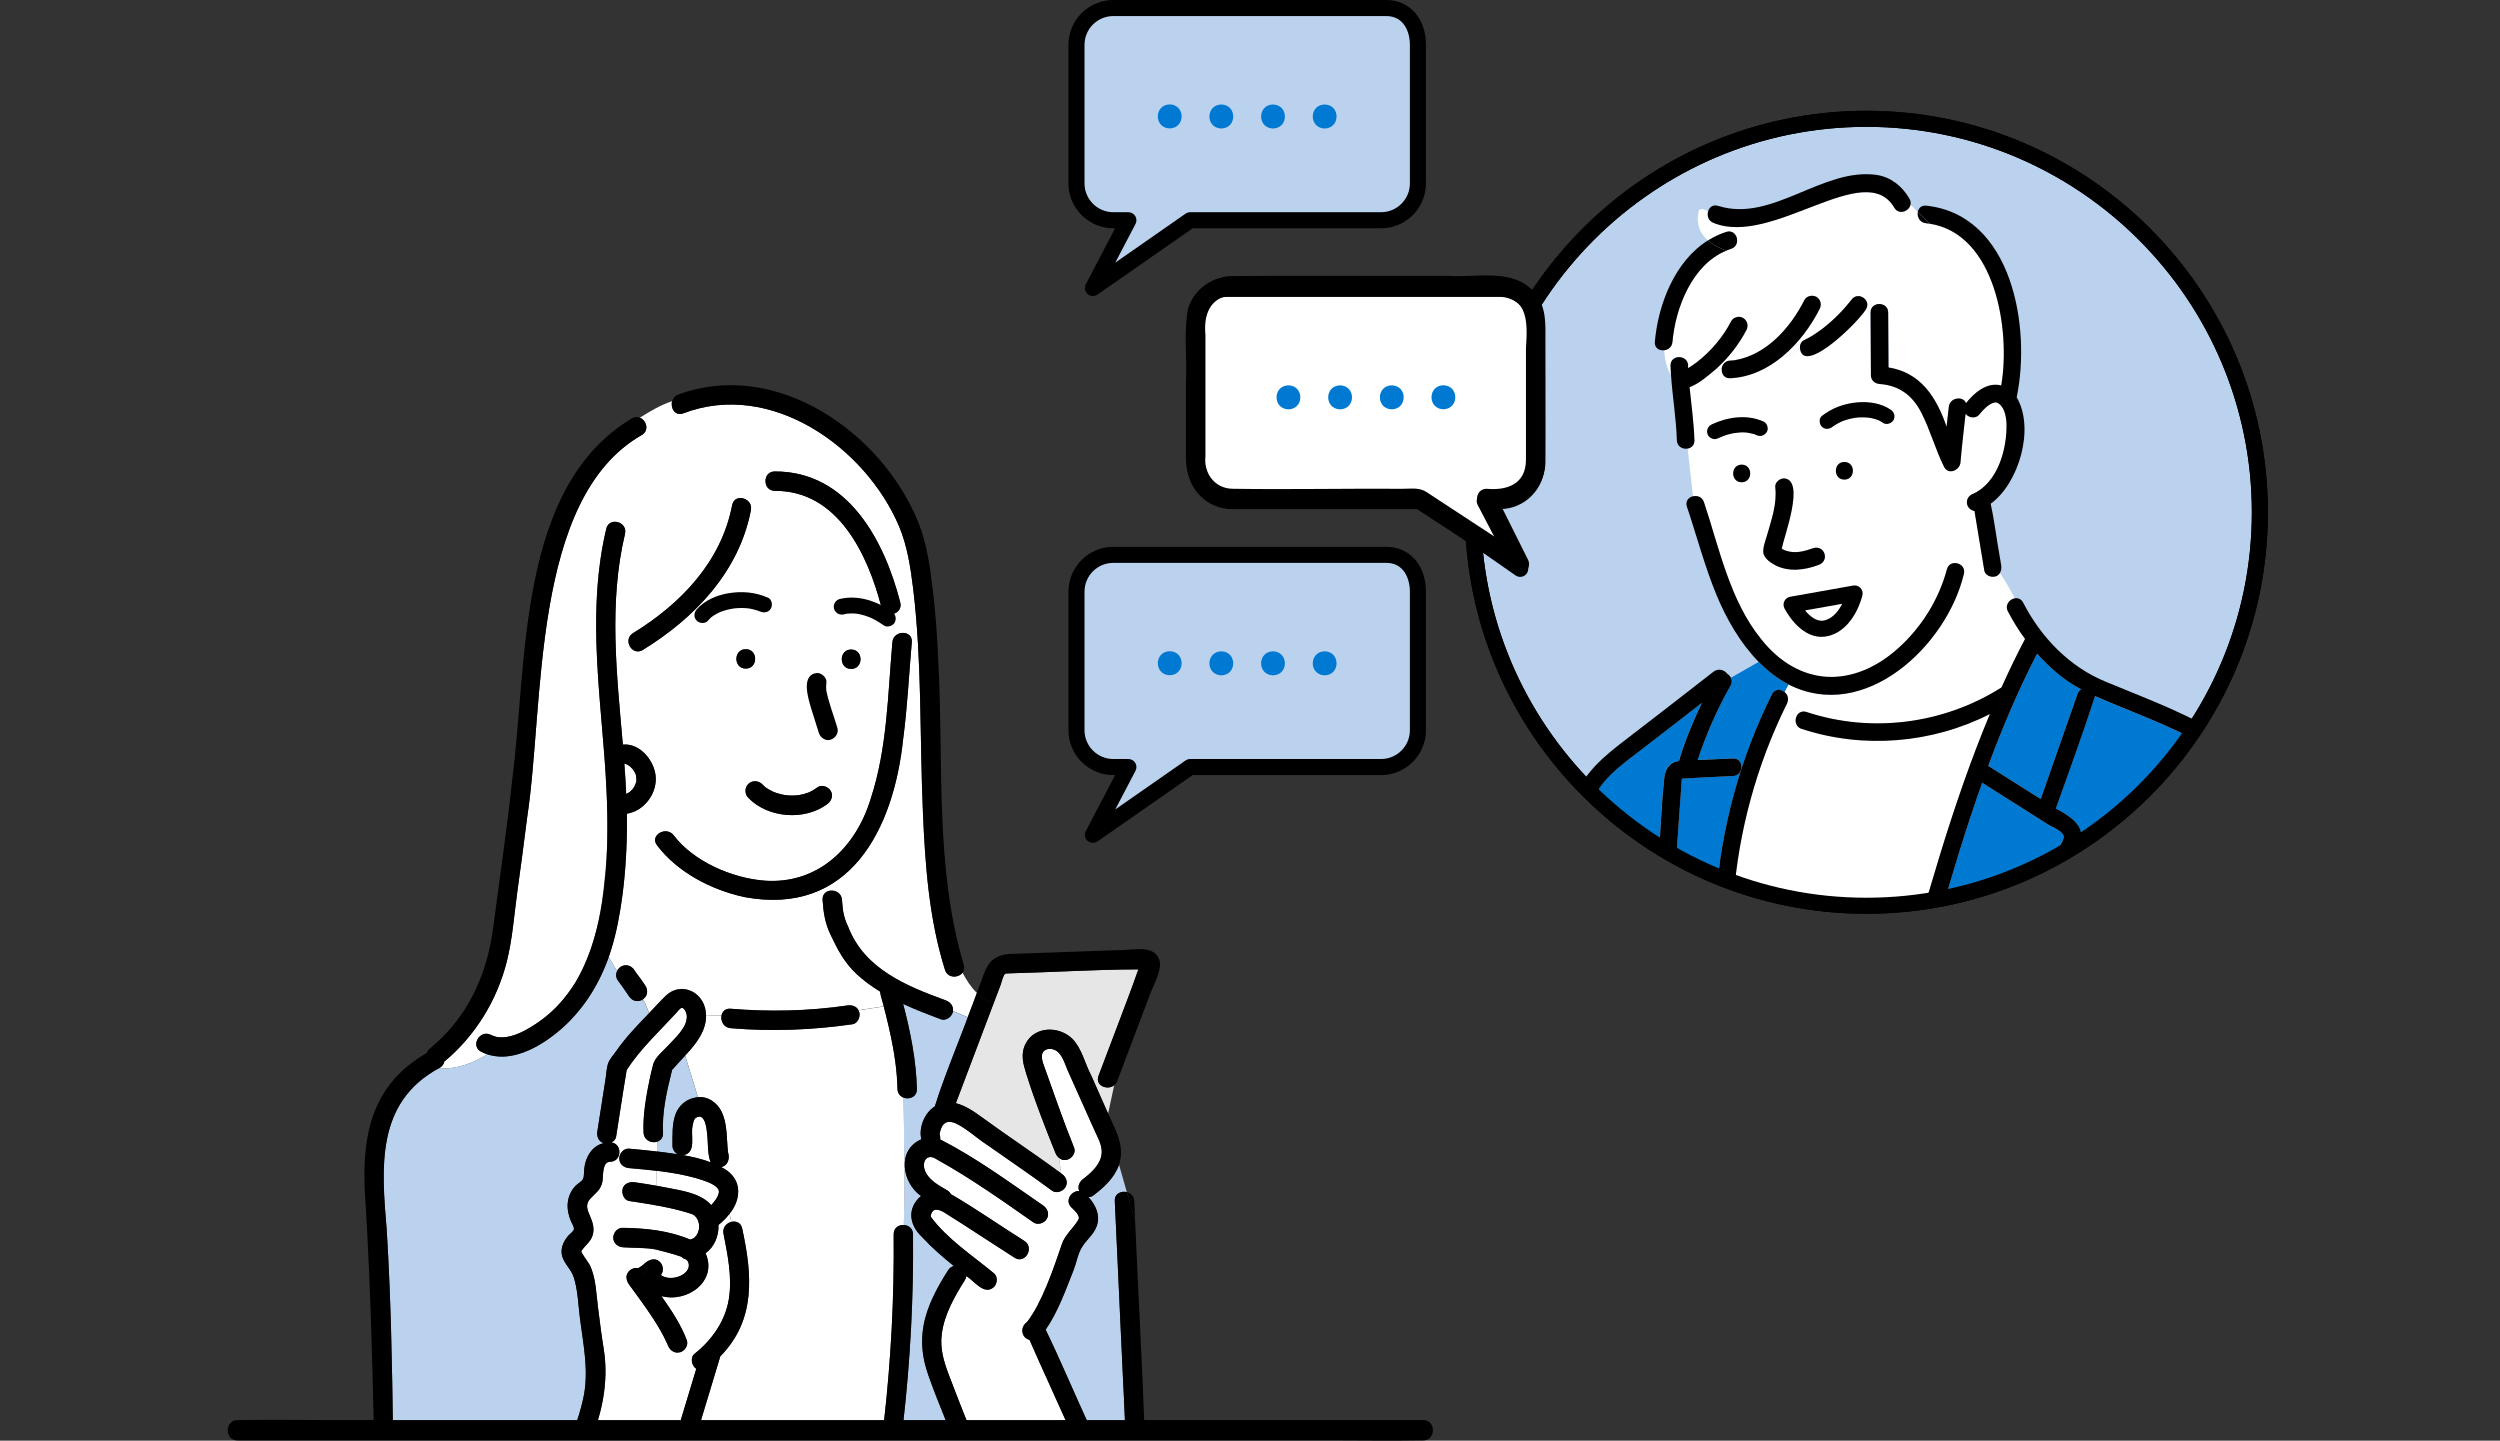 <svg width="472" height="272" viewBox="0 0 472 272" fill="none" xmlns="http://www.w3.org/2000/svg">
<rect x="0" y="0" width="472" height="272" fill="#333333" stroke="none"/>
<path d="M261.732 1.516H210.19C206.35 1.516 203.238 4.628 203.238 8.467V34.63C203.238 38.469 206.351 41.581 210.19 41.581H213.041L206.342 54.375L224.703 41.581H260.748C264.588 41.581 267.7 38.469 267.7 34.63V8.467C267.7 4.627 265.57 1.516 261.731 1.516H261.732Z" fill="#BAD2ED"/>
<path d="M206.343 55.892C205.983 55.892 205.625 55.764 205.34 55.513C204.816 55.051 204.675 54.291 204.999 53.672L210.536 43.098H210.19C205.521 43.098 201.723 39.299 201.723 34.63V8.468C201.723 3.799 205.521 0 210.19 0H261.732C266.139 0 269.217 3.482 269.217 8.468V34.63C269.217 39.299 265.419 43.098 260.75 43.098H225.181L207.209 55.62C206.948 55.801 206.645 55.892 206.343 55.892ZM210.191 3.032C207.194 3.032 204.756 5.47 204.756 8.468V34.63C204.756 37.628 207.194 40.066 210.191 40.066H213.042C213.573 40.066 214.065 40.343 214.339 40.797C214.613 41.25 214.632 41.815 214.385 42.285L210.561 49.588L223.838 40.337C224.092 40.16 224.395 40.065 224.705 40.065H260.75C263.748 40.065 266.186 37.626 266.186 34.63V8.468C266.186 5.96 265.02 3.032 261.733 3.032H210.191Z" fill="black"/>
<path d="M352.374 171.006C393.402 171.006 426.663 137.746 426.663 96.718C426.663 55.69 393.402 22.43 352.374 22.43C311.347 22.43 278.086 55.69 278.086 96.718C278.086 137.746 311.346 171.006 352.374 171.006Z" fill="#BAD2ED"/>
<path d="M352.375 172.523C310.576 172.523 276.57 138.517 276.57 96.719C276.57 54.92 310.576 20.914 352.375 20.914C394.173 20.914 428.179 54.92 428.179 96.719C428.179 138.517 394.173 172.523 352.375 172.523ZM352.375 23.946C312.248 23.946 279.603 56.591 279.603 96.719C279.603 136.846 312.248 169.491 352.375 169.491C392.502 169.491 425.147 136.846 425.147 96.719C425.147 56.591 392.502 23.946 352.375 23.946Z" fill="black"/>
<mask id="mask0_2293_309079" style="mask-type:luminance" maskUnits="userSpaceOnUse" x="278" y="22" width="149" height="150">
<path d="M352.372 171.01C393.4 171.01 426.661 137.75 426.661 96.722C426.661 55.693 393.4 22.434 352.372 22.434C311.345 22.434 278.084 55.693 278.084 96.722C278.084 137.75 311.344 171.01 352.372 171.01Z" fill="white"/>
</mask>
<g mask="url(#mask0_2293_309079)">
<path d="M352.374 69.554C352.219 69.529 352.257 69.554 352.323 69.554H352.374Z" fill="white"/>
<path d="M375.375 144.598C378.052 137.365 381.064 130.279 384.602 123.414C386.985 126.07 389.736 128.484 392.926 130.143C392.622 130.332 392.37 130.615 392.223 131.025C389.914 137.638 387.594 144.252 385.284 150.865C381.978 148.776 378.682 146.687 375.375 144.598Z" fill="#0079D2"/>
<path d="M399.961 230.24H438.687L438.446 227.972C437.511 228.455 435.969 227.993 435.821 226.576C433.837 205.864 431.444 185.184 429.754 164.451C429.281 142.427 412.38 138.795 395.511 131.426C393.212 138.533 390.64 145.619 388.11 152.663C393.989 155.706 394.009 157.953 390.703 163.286C385.78 172.472 380.856 181.657 375.943 190.842C373.109 196.122 370.285 201.413 367.451 206.693C367.199 207.166 366.821 207.417 366.422 207.491C376.993 213.643 387.648 219.627 398.166 225.862C396.928 214.178 395.689 202.495 394.45 190.8C394.23 188.68 397.547 188.69 397.778 190.8C399.069 202.988 400.36 215.186 401.652 227.373C401.715 228.003 401.473 228.434 401.095 228.686C401.033 229.368 400.581 230.019 399.961 230.229V230.24ZM421.156 154.982C413.283 163.696 405.41 172.409 397.536 181.121C396.098 182.706 393.757 180.355 395.185 178.77C403.058 170.057 410.931 161.344 418.805 152.631C420.243 151.046 422.583 153.397 421.156 154.982Z" fill="#0079D2"/>
<path d="M327.307 169.385C328.273 156.851 331.643 144.558 337.165 133.273C338.068 133.777 338.96 134.155 339.863 134.48C338.761 135.058 338.582 137.094 340.157 137.619C351.799 141.461 364.805 140.37 375.691 134.816C368.416 152.253 363.503 170.54 358.443 188.711C358.254 189.383 358.475 189.929 358.874 190.286C357.803 195.156 356.764 199.88 355.116 204.887C353.551 203.502 352.05 201.99 350.938 200.216C349.909 198.568 349.647 196.962 349.331 195.083C348.607 189.907 346.298 184.858 341.721 182.034C338.351 179.84 334.624 178.476 331.843 175.463C330.174 173.658 328.42 171.894 326.311 171.568V170.823C326.835 170.592 327.266 170.12 327.318 169.395L327.307 169.385Z" fill="white"/>
<path d="M316.444 162.445C316.822 157.301 317.127 152.136 317.525 147.002C320.916 146.814 323.866 146.636 327.172 146.51C329.303 146.415 329.314 143.087 327.172 143.182C324.947 143.286 322.732 143.381 320.507 143.486C322.112 138.605 324.18 133.902 326.721 129.43C327.025 128.895 326.994 128.38 326.794 127.96L332.033 124.969C333.733 126.701 335.623 128.181 337.722 129.262C337.408 129.713 337.166 130.207 336.956 130.7C336.232 130.091 335.077 130.018 334.531 131.099C328.589 143.077 325.01 156.062 323.981 169.394C323.876 170.801 325.272 171.273 326.301 170.821V171.567C325.209 171.389 323.446 171.661 322.396 172.68C319.856 169.846 317.357 166.98 314.869 164.114C315.761 164.072 316.381 163.327 316.444 162.465V162.445Z" fill="#0079D2"/>
<path d="M358.245 208.391C358.003 208.266 357.762 208.14 357.509 208.034C357.856 206.481 356.124 205.925 355.105 204.875C356.753 199.878 357.783 195.144 358.864 190.273C359.683 191.018 361.257 190.966 361.646 189.58C363.063 184.489 364.47 179.386 365.918 174.306C368.448 165.415 371.114 156.523 374.221 147.789C378.337 150.392 382.462 153.007 386.577 155.61C387.343 156.093 389.002 156.754 389.485 157.563C389.947 158.319 388.876 159.683 388.499 160.376C380.531 175.251 372.563 190.137 364.585 205.011C364.333 205.474 364.323 205.925 364.459 206.303C363.598 205.778 362.738 205.253 361.887 204.717C360.407 203.772 359.031 205.526 359.557 206.817C359.179 207.3 358.821 207.846 358.392 208.328C358.339 208.35 358.286 208.36 358.245 208.391Z" fill="#0079D2"/>
<path d="M380.373 112.948C379.585 111.353 378.651 109.757 377.58 108.172C376.961 109.348 374.872 109.032 374.631 107.699C374.011 103.962 373.392 100.225 372.783 96.488C370.988 96.141 370.841 93.8 372.552 93.223C377.213 91.071 378.955 84.741 378.83 79.943C378.767 78.599 378.388 76.479 376.929 75.985C376.793 75.964 376.72 75.975 376.604 75.985C375.408 76.258 374.462 77.339 373.633 78.326C372.993 79.093 371.617 78.893 371.104 78.106C370.768 81.171 370.4 84.236 370.138 87.302C370.012 88.803 367.839 89.748 367.041 88.142C365.382 84.824 364.437 81.192 362.737 77.896C361.068 74.652 358.58 72.773 354.885 72.5C353.982 72.437 353.226 71.796 353.226 70.841C353.205 67.104 353.184 63.377 353.163 59.64C352.911 59.157 352.67 58.664 352.407 58.191C351.557 60.155 340.429 71.282 339.821 65.718C338.781 66.695 337.847 67.65 336.598 67.251C333.753 69.624 330.384 71.251 326.657 71.419C325.502 71.471 324.977 70.516 325.072 69.624H324.064C322.51 70.925 320.904 72.385 318.994 73.13C319.319 76.468 319.802 79.795 319.906 83.144C319.938 84.069 319.33 84.593 318.637 84.719L319.634 93.736C320.432 93.537 321.376 93.82 321.712 94.817C325.754 107.004 329.145 125.376 344.251 127.811C355.735 128.482 364.752 117.776 367.587 107.508C368.133 105.44 371.334 106.322 370.788 108.39C367.566 121.964 352.05 136.555 337.721 129.27C337.406 129.722 337.164 130.215 336.954 130.708C337.753 131.327 337.731 132.388 337.164 133.291C338.067 133.795 338.96 134.172 339.862 134.498C340.188 134.33 340.576 134.278 341.038 134.424C353.31 138.497 366.968 136.713 377.874 129.795C379.271 126.698 380.74 123.654 382.314 120.641C381.097 118.993 380.027 117.261 379.081 115.445C378.451 114.248 379.365 113.136 380.383 112.967L380.373 112.947V112.948ZM328.83 91.05C326.688 91.05 326.688 87.722 328.83 87.722C330.971 87.722 330.971 91.05 328.83 91.05ZM343.348 106.659C340.765 107.636 337.742 108.024 335.202 106.722C332.326 105.232 332.662 103.899 333.585 101.19C334.435 98.187 335.548 95.154 335.181 91.973C335.076 91.081 336.021 90.314 336.839 90.314C340.891 90.608 336.871 101.169 336.399 103.573C336.588 103.709 336.829 103.824 337.028 103.919C338.928 104.591 340.566 104.108 342.466 103.457C343.305 103.143 344.282 103.804 344.513 104.623C344.765 105.547 344.198 106.355 343.348 106.669V106.659V106.659ZM348.218 90.546C346.077 90.546 346.077 87.218 348.218 87.218C350.36 87.218 350.36 90.546 348.218 90.546Z" fill="white"/>
<path d="M314.207 66.138C314.952 66.043 315.676 65.519 315.76 64.564C316.316 58.118 319.497 49.941 325.942 47.327C326.226 47.212 326.52 47.085 326.814 46.991C328.85 46.35 327.979 43.149 325.932 43.789C324.683 44.177 323.538 44.734 322.468 45.406C320.977 44.104 320.117 42.288 320.767 39.706C321.198 39.276 321.796 39.517 322.499 39.906C322.258 40.714 322.542 41.722 323.549 42.089C334.666 46.613 352.134 29.775 357.645 39.202C358.485 40.661 360.427 39.937 360.711 38.656C361.194 39.139 361.645 39.59 362.086 40.031C361.876 41.385 362.831 42.236 364.29 42.236C376.804 44.178 379.617 62.443 377.832 72.783C375.176 72.09 372.72 74.148 371.187 76.122C370.694 74.747 368.132 74.988 367.933 76.825C367.796 78.075 367.66 79.313 367.513 80.562C365.602 75.041 362.653 70.348 356.553 69.383C356.532 65.918 356.512 62.454 356.491 58.99C356.48 56.848 353.152 56.848 353.163 58.99V59.63C352.911 59.147 352.669 58.654 352.407 58.182C353.121 56.586 350.937 55.096 349.72 56.408C348.124 58.455 346.287 60.334 344.24 61.94C343.096 62.791 341.909 63.64 340.608 64.229C340.03 64.491 339.789 65.11 339.82 65.708C338.782 66.685 337.847 67.64 336.598 67.241C339.527 64.795 341.899 61.562 343.547 58.329C343.957 57.52 343.767 56.533 342.949 56.051C342.203 55.62 341.08 55.851 340.671 56.649C338.025 61.876 333.469 67.041 327.455 68.017C327.139 68.049 326.929 68.07 326.646 68.08C325.669 68.122 325.145 68.847 325.061 69.603H324.053C326.342 67.524 328.273 65.057 329.711 62.327C330.142 61.509 329.9 60.564 329.113 60.049C328.378 59.577 327.245 59.871 326.835 60.648C325.292 63.64 323.066 66.253 320.431 68.332C319.875 68.752 319.309 69.151 318.71 69.508C318.71 69.35 318.689 69.203 318.689 69.046C318.625 66.904 315.298 66.904 315.361 69.046C315.382 69.634 315.414 70.222 315.445 70.809C314.637 69.424 314.311 67.776 314.186 66.138H314.207Z" fill="white"/>
<path d="M300.245 152.113C301.914 147.18 306.323 144.25 310.27 141.217C313.955 138.382 317.629 135.527 321.303 132.672C319.624 136.23 318.07 139.873 316.978 143.663C315.298 143.82 314.291 145.279 314.207 146.875C313.661 151.924 313.483 157.047 313.146 162.117C311.593 160.584 310.553 158.233 308.128 158.034H295.049C296.119 156.407 297.159 154.79 298.03 153.163C298.849 153.436 299.888 153.174 300.245 152.124V152.113Z" fill="#0079D2"/>
<path d="M283.838 161.354C289.443 161.196 295.07 161.354 300.676 161.354C302.954 161.354 305.389 161.112 307.656 161.354C308.297 161.416 308.277 161.584 308.759 162.13C314.102 168.134 319.267 174.329 324.81 180.154C320.023 178.086 315.477 175.546 311.027 172.859C308.875 171.588 306.166 170.602 303.73 171.693C299.993 173.447 300.35 178.055 303.479 180.249C308.496 184.311 314.018 187.786 319.383 191.366C312.748 189.592 306.586 187.513 299.784 186.149L299.668 185.949C300.476 185.571 300.991 184.668 300.309 183.755C294.797 176.302 289.276 168.817 283.785 161.364H283.828L283.838 161.354Z" fill="#E6E6E6"/>
<path d="M332.925 104.362C332.788 103.386 333.313 102.126 333.575 101.192C334.426 98.19 335.538 95.156 335.171 91.975C335.066 91.083 336.011 90.316 336.829 90.316C340.881 90.6 336.861 101.16 336.388 103.575C336.578 103.711 336.819 103.827 337.018 103.921C338.919 104.593 340.556 104.11 342.456 103.46C344.566 102.956 345.448 105.926 343.338 106.662C340.755 107.638 337.732 108.026 335.192 106.725C334.32 106.283 333.061 105.402 332.914 104.373L332.925 104.362Z" fill="black"/>
<path d="M328.831 91.05C326.689 91.05 326.689 87.723 328.831 87.723C330.972 87.723 330.972 91.05 328.831 91.05Z" fill="black"/>
<path d="M348.219 90.547C346.078 90.547 346.078 87.219 348.219 87.219C350.361 87.219 350.361 90.547 348.219 90.547Z" fill="black"/>
<path d="M344.944 118.574C348.906 117.502 350.153 112.043 350.153 112.043L338.252 114.159C338.252 114.159 340.982 119.646 344.945 118.574H344.944Z" fill="white"/>
<path d="M343.889 120.235C339.634 120.235 337.014 115.078 336.893 114.835C336.68 114.407 336.682 113.904 336.896 113.477C337.111 113.051 337.514 112.75 337.985 112.667L349.886 110.551C350.386 110.461 350.898 110.63 351.249 110.998C351.599 111.366 351.742 111.885 351.628 112.381C351.569 112.64 350.125 118.744 345.338 120.038C344.836 120.174 344.353 120.235 343.888 120.235H343.889ZM340.795 115.247C341.709 116.358 343.065 117.514 344.547 117.111C346.105 116.69 347.151 115.278 347.799 114.002L340.795 115.247Z" fill="black"/>
<path d="M319.624 93.708C320.421 93.509 321.366 93.792 321.702 94.789C324.62 103.523 326.562 113.328 332.493 120.644C339.663 129.735 349.888 129.987 358.339 122.418C362.747 118.472 366.065 113.212 367.576 107.481C368.122 105.413 371.324 106.294 370.778 108.362C367.555 121.935 352.04 136.527 337.711 129.242C337.931 128.916 338.183 128.591 338.477 128.297C338.183 128.591 337.931 128.906 337.711 129.242C335.611 128.161 333.721 126.681 332.021 124.949C328.557 121.411 325.922 116.803 324.096 112.383C321.849 106.945 320.358 101.234 318.49 95.66C318.143 94.632 318.794 93.897 319.613 93.697L319.624 93.708Z" fill="black"/>
<path d="M363.641 42.144C362.444 42.049 361.919 40.936 362.076 40.023C362.769 40.716 363.452 41.399 364.28 42.228C364.071 42.196 363.861 42.165 363.651 42.154L363.641 42.144Z" fill="black"/>
<path d="M356.492 58.98C356.512 62.445 356.534 65.909 356.555 69.373C362.664 70.349 365.604 75.031 367.514 80.552C367.651 79.303 367.798 78.064 367.934 76.815C368.133 74.978 370.684 74.726 371.188 76.112C372.711 74.138 375.177 72.08 377.833 72.773C379.618 62.444 376.804 44.157 364.292 42.226C363.472 41.407 362.79 40.725 362.087 40.021C362.213 39.328 362.727 38.741 363.651 38.824C379.954 40.578 383.491 61.814 380.751 75.01C384.205 80.888 381.193 91.218 375.838 95.112C376.584 98.493 376.972 101.968 377.602 105.379C377.707 106.282 378.127 107.342 377.581 108.172C376.962 109.337 374.883 109.033 374.632 107.699C374.012 103.962 373.393 100.225 372.784 96.488C370.989 96.131 370.842 93.811 372.553 93.223C377.214 91.07 378.956 84.741 378.83 79.943C378.768 78.599 378.379 76.479 376.931 75.985C376.794 75.964 376.721 75.975 376.605 75.985C375.409 76.258 374.463 77.339 373.634 78.326C372.994 79.092 371.618 78.893 371.104 78.105C370.768 81.171 370.401 84.236 370.139 87.302C370.013 88.802 367.839 89.748 367.042 88.141C365.383 84.824 364.438 81.192 362.738 77.895C361.068 74.652 358.58 72.772 354.886 72.5C353.983 72.437 353.227 71.796 353.227 70.841C353.206 67.104 353.185 63.377 353.164 59.64V58.999C353.153 56.858 356.471 56.858 356.492 58.999V58.978V58.98Z" fill="black"/>
<path d="M318.7 69.038C318.7 69.196 318.72 69.343 318.72 69.5C319.319 69.143 319.886 68.744 320.442 68.324C323.077 66.246 325.303 63.632 326.846 60.64C327.255 59.873 328.389 59.569 329.124 60.042C329.911 60.546 330.153 61.49 329.722 62.32C328.284 65.059 326.353 67.527 324.064 69.595C322.51 70.896 320.904 72.356 318.993 73.101C319.319 76.439 319.802 79.766 319.907 83.115C319.939 84.04 319.33 84.564 318.637 84.69C317.713 84.858 316.621 84.333 316.59 83.115C316.464 78.99 315.76 74.906 315.487 70.792C315.446 70.204 315.414 69.616 315.403 69.028C315.34 66.887 318.658 66.887 318.731 69.028L318.7 69.038Z" fill="black"/>
<path d="M342.918 64.064C341.638 64.064 340.693 64.883 339.822 65.701C339.8 65.103 340.042 64.473 340.608 64.222C341.911 63.633 343.096 62.784 344.241 61.933C346.288 60.327 348.115 58.458 349.72 56.401C350.939 55.099 353.132 56.579 352.408 58.175C351.978 57.408 351.474 56.715 350.666 56.317C351.463 56.715 351.967 57.408 352.408 58.175C351.579 60.106 340.441 71.275 339.822 65.701C340.693 64.883 341.648 64.064 342.918 64.064Z" fill="black"/>
<path d="M325.061 69.605C325.145 68.849 325.67 68.125 326.646 68.083C326.929 68.072 327.139 68.051 327.454 68.02C333.469 67.044 338.025 61.89 340.671 56.651C341.08 55.854 342.204 55.623 342.949 56.053C343.757 56.526 343.956 57.523 343.547 58.331C341.909 61.565 339.537 64.798 336.598 67.244C336.167 67.107 335.695 66.824 335.17 66.289C335.695 66.813 336.167 67.107 336.598 67.244C333.753 69.617 330.383 71.243 326.657 71.412C325.502 71.464 324.977 70.509 325.071 69.617L325.061 69.605Z" fill="black"/>
<path d="M324.431 38.877C334.582 42.069 344.145 31.55 354.349 33.03C357.057 33.461 359.167 35.183 360.511 37.523C360.742 37.922 360.784 38.311 360.7 38.657C360.416 39.938 358.474 40.652 357.635 39.203C352.134 29.777 334.645 46.615 323.538 42.09C322.531 41.722 322.258 40.715 322.489 39.907C323.591 40.516 324.945 41.492 326.299 40.82C324.945 41.492 323.591 40.526 322.489 39.907C322.72 39.119 323.423 38.532 324.421 38.889L324.431 38.877Z" fill="black"/>
<path d="M325.932 43.779C327.98 43.139 328.851 46.351 326.815 46.981C326.51 47.076 326.226 47.202 325.943 47.317C324.683 46.866 323.444 46.247 322.469 45.396C323.539 44.734 324.683 44.168 325.932 43.779Z" fill="black"/>
<path d="M322.47 45.397C323.446 46.248 324.675 46.867 325.944 47.318C319.499 49.943 316.319 58.11 315.762 64.555C315.678 65.51 314.964 66.035 314.208 66.129C314.125 65.027 314.114 63.946 314.114 62.949C314.114 63.936 314.114 65.027 314.208 66.129C313.295 66.245 312.339 65.731 312.434 64.555C313.043 57.469 316.203 49.302 322.46 45.387L322.47 45.397Z" fill="black"/>
<path d="M397.536 181.118C396.098 182.703 393.757 180.352 395.185 178.767C403.058 170.053 410.931 161.341 418.805 152.628C420.243 151.043 422.583 153.394 421.156 154.979C413.283 163.693 405.41 172.405 397.536 181.118Z" fill="black"/>
<path d="M282.642 165.364C285.665 169.469 288.699 173.562 291.722 177.667C293.633 180.25 295.543 182.842 297.454 185.425C297.653 185.698 297.895 185.876 298.157 185.991C295.9 185.95 293.842 186.621 292.824 188.973C290.977 193.235 295.994 195.713 299.742 197.14C297.139 198.515 296.918 202.326 299.175 204.132C300.383 205.15 301.894 205.769 303.364 206.357C307.888 208.383 312.381 210.492 317.158 211.91C319.205 212.56 320.076 209.349 318.039 208.708C313.126 207.155 308.497 205.024 303.794 202.956C302.954 202.588 301.17 202.032 300.95 200.992C300.571 199.145 303.867 199.554 304.781 199.849C309.012 201.181 313.368 202.084 317.588 203.459C319.635 204.026 320.632 200.751 318.47 200.258C313.746 198.232 308.833 196.825 303.983 195.146C302.072 194.421 295.827 192.773 295.837 190.401C296.015 189.519 297.432 189.298 298.146 189.267C299.879 189.193 301.684 189.897 303.343 190.348C305.033 190.8 306.723 191.261 308.403 191.734C313.273 193.078 318.134 194.453 322.994 195.838C323.992 196.122 324.705 195.512 324.957 194.747C326.175 194.505 327.088 193.015 325.881 192.038C322.879 189.592 319.698 187.576 316.476 185.456C313.022 183.189 309.61 180.827 306.345 178.297C305.569 177.699 304.33 176.942 304.34 175.84C304.34 174.518 306.009 174.423 307.048 174.686C309.789 175.588 312.035 177.552 314.618 178.811C321.84 182.832 329.576 185.781 337.218 188.868C339.202 189.676 340.063 186.454 338.1 185.666C334.741 184.302 331.361 182.968 328.022 181.551C328.789 181.015 329.167 179.882 328.316 179.021C327.057 177.741 325.839 176.428 324.622 175.106C326.301 174.213 327.435 175.547 328.537 176.743C329.912 178.223 331.235 179.588 332.904 180.742C335.895 182.801 339.559 183.997 342.163 186.59C344.409 188.836 345.354 191.891 345.942 194.936C346.299 196.794 346.446 198.589 347.233 200.331C347.978 201.969 349.08 203.428 350.277 204.761C351.726 206.388 353.385 207.868 355.159 209.139C356.25 209.926 357.311 209.076 357.521 208.036C356.807 207.732 356.061 207.595 355.106 208.068C356.051 207.595 356.797 207.732 357.521 208.036C357.867 206.483 356.135 205.927 355.117 204.877C354.77 205.927 354.403 206.986 354.004 208.068C354.403 206.986 354.781 205.927 355.117 204.877C353.553 203.491 352.051 201.979 350.938 200.205C349.91 198.557 349.647 196.951 349.333 195.072C348.608 189.897 346.299 184.847 341.722 182.024C338.352 179.83 334.626 178.464 331.844 175.452C330.174 173.646 328.422 171.883 326.311 171.557C325.209 171.379 323.456 171.652 322.407 172.67C319.866 169.835 317.368 166.97 314.88 164.104C315.772 164.062 316.391 163.317 316.454 162.456C316.832 157.312 317.137 152.148 317.535 147.014C320.926 146.825 323.876 146.646 327.183 146.521C329.314 146.427 329.325 143.099 327.183 143.193C324.957 143.298 322.742 143.392 320.517 143.497C322.123 138.616 324.191 133.913 326.731 129.442C327.036 128.906 327.004 128.392 326.805 127.972C326.658 127.667 326.417 127.415 326.133 127.236C325.597 126.502 324.443 126.092 323.509 126.817C318.05 131.047 312.602 135.32 307.111 139.509C302.86 142.752 298.829 146.007 297.055 151.255C296.73 152.231 297.296 152.924 298.042 153.176C298.861 153.449 299.9 153.187 300.257 152.137C301.925 147.203 306.335 144.274 310.281 141.241C313.966 138.406 317.641 135.551 321.315 132.695C319.635 136.254 318.081 139.897 316.989 143.686C315.31 143.833 314.302 145.314 314.218 146.899C313.672 151.948 313.494 157.071 313.158 162.141C311.604 160.608 310.565 158.257 308.14 158.058H295.06C294.777 158.488 294.483 158.919 294.199 159.359C294.483 158.929 294.777 158.499 295.06 158.058H287.103C285.14 158.058 282.285 157.564 280.983 159.391C279.377 161.648 281.361 163.642 282.652 165.396L282.642 165.364ZM283.796 161.354C289.413 161.197 295.05 161.354 300.666 161.354C302.944 161.354 305.379 161.112 307.647 161.354C308.287 161.416 308.267 161.585 308.749 162.131C314.092 168.135 319.257 174.329 324.8 180.155C320.013 178.087 315.467 175.547 311.017 172.859C308.865 171.589 306.156 170.602 303.72 171.693C299.984 173.447 300.34 178.055 303.469 180.25C308.497 184.312 314.008 187.786 319.373 191.367C312.738 189.592 306.576 187.513 299.774 186.149C299.616 186.128 299.459 186.097 299.312 186.075C299.437 186.044 299.553 186.002 299.669 185.95C300.477 185.571 300.991 184.669 300.309 183.756C294.84 176.365 289.392 168.933 283.922 161.564C283.88 161.522 283.838 161.438 283.786 161.364L283.796 161.354Z" fill="black"/>
<path d="M340.159 137.607C351.8 141.449 364.806 140.358 375.693 134.804C368.418 152.241 363.505 170.528 358.445 188.699C358.256 189.371 358.476 189.916 358.875 190.273C359.695 191.019 361.269 190.966 361.657 189.581C363.075 184.489 364.481 179.387 365.93 174.306C368.46 165.415 371.126 156.524 374.233 147.79C378.348 150.393 382.474 153.007 386.589 155.61C387.355 156.093 389.014 156.754 389.497 157.563C389.959 158.319 388.888 159.683 388.51 160.376C380.543 175.251 372.575 190.137 364.597 205.012C364.345 205.474 364.334 205.925 364.47 206.303C363.61 205.778 362.749 205.253 361.899 204.717C360.419 203.773 359.043 205.526 359.568 206.817C360.282 205.914 361.111 205.264 362.865 205.841C361.111 205.253 360.282 205.904 359.568 206.817C359.684 207.111 359.894 207.374 360.23 207.584C362.245 208.864 364.323 210.061 366.391 211.258C369.069 212.822 371.756 214.376 374.443 215.919C375.367 219.876 375.44 223.939 373.971 227.802C373.666 228.652 374.318 229.618 375.136 229.849C376.05 230.101 376.879 229.534 377.183 228.684C378.411 225.303 378.737 221.64 378.222 218.092C385.193 222.112 392.226 226.07 399.102 230.227H399.995C400.614 230.006 401.076 229.366 401.128 228.684C401.506 228.432 401.747 227.991 401.684 227.371C400.393 215.184 399.102 202.986 397.811 190.798C397.591 188.688 394.263 188.678 394.483 190.798C395.722 202.482 396.961 214.166 398.199 225.86C387.681 219.625 377.025 213.641 366.455 207.489C366.854 207.415 367.231 207.164 367.484 206.691C370.318 201.411 373.142 196.12 375.976 190.84C380.899 181.655 385.823 172.47 390.736 163.284C394.053 157.91 394.01 155.715 388.142 152.661C390.662 145.617 393.244 138.531 395.543 131.424C412.381 138.783 429.325 142.447 429.786 164.449C431.477 185.182 433.87 205.862 435.854 226.574C436.001 227.991 437.534 228.453 438.478 227.97C439.045 227.75 439.297 226.973 439.151 226.29C437.061 204.487 434.521 182.684 432.883 160.838C430.994 140.546 413.83 135.497 397.727 128.778C390.767 125.976 385.361 120.38 381.97 113.767C381.602 113.074 380.983 112.864 380.396 112.959C379.387 113.137 378.464 114.239 379.094 115.436C380.049 117.242 381.109 118.984 382.327 120.632C380.752 123.635 379.272 126.69 377.886 129.786C366.98 136.704 353.333 138.489 341.051 134.416C340.588 134.269 340.2 134.321 339.875 134.489C338.773 135.066 338.594 137.103 340.168 137.628L340.159 137.607ZM384.605 123.414C386.988 126.081 389.738 128.485 392.929 130.143C392.625 130.332 392.373 130.616 392.226 131.025C389.917 137.638 387.596 144.252 385.287 150.866C381.981 148.777 378.684 146.687 375.377 144.598C378.055 137.365 381.067 130.28 384.605 123.414Z" fill="black"/>
<path d="M334.53 131.089C335.066 129.997 336.221 130.071 336.955 130.69C336.178 132.527 335.916 134.553 335.16 136.065C335.916 134.553 336.168 132.527 336.955 130.69C337.753 131.31 337.732 132.36 337.165 133.272C336.871 133.105 336.567 132.947 336.273 132.748C336.567 132.947 336.871 133.115 337.165 133.272C331.643 144.557 328.274 156.85 327.308 169.384C327.256 170.109 326.825 170.581 326.301 170.812C325.282 171.263 323.876 170.791 323.98 169.384C325.009 156.052 328.579 143.066 334.53 131.089Z" fill="black"/>
<path d="M355.515 79.832C355.357 79.726 355.189 79.621 355.021 79.527C354.926 79.475 354.822 79.421 354.727 79.38C354.643 79.338 354.559 79.306 354.695 79.359C354.286 79.19 353.856 79.064 353.425 78.97C352.953 78.865 352.848 78.855 352.323 78.823C351.83 78.791 351.336 78.791 350.843 78.823C350.097 78.876 349.132 79.075 348.25 79.38C347.788 79.537 347.578 79.631 347.074 79.894C346.864 80.01 346.665 80.126 346.466 80.251C346.381 80.304 346.287 80.367 346.203 80.42C346.203 80.42 345.846 80.682 346.003 80.567C345.394 81.05 344.555 81.154 343.967 80.567C343.463 80.063 343.358 79.014 343.967 78.53C345.93 76.987 348.25 76.168 350.727 75.958C352.837 75.78 355.199 76.126 356.973 77.354C357.614 77.795 357.897 78.625 357.488 79.327C357.11 79.957 356.154 80.283 355.515 79.842V79.832Z" fill="black"/>
<path d="M331.685 82.171C331.548 82.108 331.412 82.056 331.275 82.003C331.202 81.972 331.139 81.951 331.065 81.93C331.255 81.993 331.275 81.993 331.108 81.951C330.803 81.867 330.509 81.793 330.205 81.741C329.9 81.689 329.564 81.646 329.239 81.636C329.596 81.657 329.06 81.636 328.997 81.636C328.83 81.636 328.651 81.636 328.483 81.657C328.126 81.678 327.769 81.72 327.412 81.772C327.234 81.804 327.045 81.835 326.867 81.877C327.108 81.825 326.583 81.95 326.531 81.961C325.733 82.171 324.967 82.465 324.221 82.811C323.539 83.126 322.594 82.643 322.374 81.941C322.122 81.142 322.51 80.429 323.245 80.093C326.247 78.707 329.837 78.193 332.934 79.578C333.627 79.883 333.963 80.838 333.596 81.51C333.218 82.213 332.409 82.507 331.664 82.171H331.685Z" fill="black"/>
</g>
<path d="M352.375 172.523C310.576 172.523 276.57 138.517 276.57 96.719C276.57 54.92 310.576 20.914 352.375 20.914C394.173 20.914 428.179 54.92 428.179 96.719C428.179 138.517 394.173 172.523 352.375 172.523ZM352.375 23.946C312.248 23.946 279.603 56.591 279.603 96.719C279.603 136.846 312.248 169.491 352.375 169.491C392.502 169.491 425.147 136.846 425.147 96.719C425.147 56.591 392.502 23.946 352.375 23.946Z" fill="black"/>
<path d="M220.844 19.711C217.849 19.784 217.849 24.174 220.844 24.247C223.839 24.174 223.839 19.784 220.844 19.711Z" fill="#0079D2"/>
<path d="M230.586 24.263C233.581 24.19 233.581 19.799 230.586 19.727C227.591 19.799 227.591 24.19 230.586 24.263Z" fill="#0079D2"/>
<path d="M240.342 24.263C243.337 24.19 243.337 19.799 240.342 19.727C237.347 19.799 237.347 24.19 240.342 24.263Z" fill="#0079D2"/>
<path d="M250.096 24.263C253.091 24.19 253.091 19.799 250.096 19.727C247.101 19.799 247.101 24.19 250.096 24.263Z" fill="#0079D2"/>
<path d="M261.732 104.754H210.19C206.35 104.754 203.238 107.866 203.238 111.705V137.868C203.238 141.708 206.351 144.82 210.19 144.82H213.041L206.342 157.613L224.703 144.82H260.748C264.588 144.82 267.7 141.707 267.7 137.868V111.705C267.7 107.866 265.57 104.754 261.731 104.754H261.732Z" fill="#BAD2ED"/>
<path d="M206.343 159.13C205.983 159.13 205.625 159.003 205.34 158.751C204.816 158.289 204.675 157.529 204.999 156.91L210.536 146.336H210.19C205.521 146.336 201.723 142.538 201.723 137.869V111.706C201.723 107.037 205.521 103.238 210.19 103.238H261.732C266.139 103.238 269.217 106.72 269.217 111.706V137.869C269.217 142.538 265.419 146.336 260.75 146.336H225.181L207.209 158.858C206.948 159.04 206.645 159.13 206.343 159.13ZM210.191 106.27C207.194 106.27 204.756 108.708 204.756 111.705V137.868C204.756 140.865 207.194 143.303 210.191 143.303H213.042C213.573 143.303 214.065 143.581 214.339 144.034C214.613 144.487 214.632 145.052 214.385 145.522L210.561 152.826L223.838 143.575C224.092 143.398 224.395 143.302 224.705 143.302H260.75C263.748 143.302 266.186 140.864 266.186 137.867V111.704C266.186 109.197 265.02 106.269 261.733 106.269H210.191V106.27Z" fill="black"/>
<path d="M220.844 122.949C217.849 123.022 217.849 127.413 220.844 127.485C223.839 127.413 223.839 123.022 220.844 122.949Z" fill="#0079D2"/>
<path d="M230.586 127.505C233.581 127.432 233.581 123.042 230.586 122.969C227.591 123.042 227.591 127.432 230.586 127.505Z" fill="#0079D2"/>
<path d="M240.342 127.505C243.337 127.432 243.337 123.042 240.342 122.969C237.347 123.042 237.347 127.432 240.342 127.505Z" fill="#0079D2"/>
<path d="M250.096 127.505C253.091 127.432 253.091 123.042 250.096 122.969C247.101 123.042 247.101 127.432 250.096 127.505Z" fill="#0079D2"/>
<path d="M231.622 54.539H283.164C287.004 54.539 290.116 57.652 290.116 61.49V87.653C290.116 91.493 287.003 94.605 283.164 94.605H280.313L287.012 107.399L268.651 94.605H232.606C228.766 94.605 225.654 91.492 225.654 87.653V61.49C225.654 57.651 227.783 54.539 231.622 54.539Z" fill="white"/>
<path d="M287.011 108.915C286.709 108.915 286.406 108.825 286.144 108.643L268.173 96.121H232.604C227.935 96.121 224.137 92.323 224.137 87.654V61.491C224.137 56.505 227.214 53.023 231.622 53.023H283.164C287.833 53.023 291.631 56.822 291.631 61.491V87.654C291.631 92.323 287.833 96.121 283.164 96.121H282.818L288.355 106.696C288.679 107.314 288.538 108.074 288.014 108.536C287.729 108.787 287.371 108.915 287.011 108.915ZM231.622 56.055C228.336 56.055 227.169 58.983 227.169 61.49V87.653C227.169 90.65 229.608 93.088 232.604 93.088H268.649C268.959 93.088 269.262 93.183 269.516 93.361L282.794 102.612L278.969 95.308C278.723 94.838 278.741 94.273 279.016 93.82C279.29 93.367 279.782 93.089 280.313 93.089H283.164C286.161 93.089 288.599 90.65 288.599 87.654V61.491C288.599 58.494 286.16 56.056 283.164 56.056L231.622 56.055Z" fill="black"/>
<path d="M272.512 77.271C275.507 77.198 275.507 72.807 272.512 72.734C269.517 72.807 269.517 77.198 272.512 77.271Z" fill="#0079D2"/>
<path d="M262.77 72.75C259.775 72.823 259.775 77.213 262.77 77.286C265.765 77.213 265.765 72.823 262.77 72.75Z" fill="#0079D2"/>
<path d="M253.012 72.75C250.017 72.823 250.017 77.213 253.012 77.286C256.007 77.213 256.007 72.823 253.012 72.75Z" fill="#0079D2"/>
<path d="M243.258 72.75C240.263 72.823 240.263 77.213 243.258 77.286C246.253 77.213 246.253 72.823 243.258 72.75Z" fill="#0079D2"/>
<path d="M227.516 71.767H223.91C223.91 76.74 223.896 81.712 223.91 86.684C223.939 91.729 227.501 95.815 232.677 95.945C243.189 96.134 253.73 95.873 264.242 95.945C265.245 95.901 266.277 96.061 267.324 95.989C273.561 100.031 279.755 104.131 285.978 108.202C287.62 109.278 289.264 107.214 288.493 105.687C286.865 102.401 285.222 99.13 283.578 95.844C288.1 95.728 291.851 91.613 291.778 87.091C291.837 79.56 291.749 72.014 291.778 64.483C291.778 61.255 292.011 58.1 289.859 55.382C285.774 50.438 278.853 52.502 273.269 52.081C259.588 52.125 245.892 51.994 232.225 52.125C228.561 52.401 225.392 54.727 224.287 58.304C223.458 62.709 224.127 67.289 223.924 71.767H227.53H227.516ZM232.648 55.759H281.384C288.406 55.512 288.494 60.135 288.101 65.777C288.101 72.785 288.115 79.807 288.101 86.815C288.087 91.352 284.626 92.646 280.657 92.282C279.203 92.282 278.461 93.824 279.072 95.045C280.133 97.153 281.18 99.261 282.241 101.369C277.909 98.534 273.59 95.699 269.272 92.864C267.964 92.006 266.364 92.282 264.852 92.282C254.18 92.21 243.494 92.442 232.822 92.282C229.405 92.297 227.224 89.403 227.587 86.118V63.19C227.209 59.496 228.445 55.993 232.647 55.76L232.648 55.759Z" fill="black"/>
<path d="M130.607 233.954H130.618C130.575 233.965 130.542 233.975 130.497 233.997C130.431 234.03 130.541 233.997 130.607 233.964V233.954Z" fill="white"/>
<path d="M131.442 210.969C131.43 210.979 131.342 211.045 131.32 211.079C131.342 211.067 131.376 211.045 131.42 211.023C131.442 211.001 131.453 210.979 131.442 210.969Z" fill="white"/>
<path d="M130.729 212.623C130.729 212.623 130.729 212.601 130.74 212.579V212.523C130.74 212.557 130.74 212.59 130.729 212.624V212.623Z" fill="white"/>
<path d="M130.752 212.459V212.525C130.752 212.47 130.774 212.415 130.785 212.359C130.785 212.381 130.763 212.415 130.763 212.459H130.752V212.459Z" fill="white"/>
<path d="M132.155 210.77C132.155 210.77 132.122 210.78 132.066 210.78H132.198C132.187 210.78 132.176 210.78 132.155 210.77Z" fill="white"/>
<path d="M118.89 144.652C118.89 144.652 118.912 144.664 118.912 144.673C118.814 144.597 118.836 144.607 118.89 144.652Z" fill="white"/>
<path d="M153.736 137.987H153.748C153.777 137.958 153.773 137.958 153.736 137.987Z" fill="white"/>
<path d="M130.717 233.91C130.717 233.91 130.662 233.932 130.629 233.944C130.662 233.932 130.695 233.922 130.728 233.91H130.717Z" fill="white"/>
<path d="M153.637 138.061C153.593 138.106 153.637 138.061 153.637 138.073V138.051V138.061Z" fill="white"/>
<path d="M131.309 211.074C131.232 211.118 131.2 211.14 131.276 211.108L131.297 211.086L131.309 211.074Z" fill="white"/>
<path d="M118.244 149.904C118.463 149.783 118.682 149.652 118.89 149.52C119.099 149.345 119.285 149.147 119.471 148.95C119.657 148.742 119.767 148.479 119.898 148.238C119.997 147.974 120.096 147.766 120.161 147.459C120.117 147.306 120.183 146.966 120.129 146.758C120.129 146.758 120.118 146.703 120.129 146.637C120.085 146.451 120.041 146.057 119.91 145.903C119.998 146.111 120.02 146.155 119.964 146.034C119.844 145.76 119.679 145.508 119.515 145.256C119.328 145.059 119.153 144.861 118.945 144.686C118.923 144.675 118.912 144.664 118.89 144.643C118.627 144.467 118.517 144.391 118.266 144.27C118.145 144.226 118.013 144.194 117.893 144.16C118.035 146.067 118.156 147.986 118.244 149.905V149.904Z" fill="white"/>
<path d="M118.976 144.707C118.976 144.707 118.954 144.686 118.91 144.664C118.91 144.664 118.921 144.675 118.932 144.686C118.944 144.686 118.965 144.707 118.965 144.707H118.976Z" fill="white"/>
<path d="M133.558 214.593C133.536 214.265 133.503 213.935 133.47 213.607C133.448 213.442 133.327 212.938 133.47 213.497C133.371 212.884 133.262 212.269 133.042 211.688C132.955 211.535 132.889 211.371 132.779 211.228C132.691 211.14 132.625 211.042 132.538 210.964C132.462 210.921 132.297 210.855 132.22 210.789C132.001 210.8 131.792 210.844 131.595 210.92C131.65 210.909 131.541 210.963 131.419 211.02C131.387 211.052 131.332 211.085 131.288 211.107C131.266 211.129 131.234 211.162 131.2 211.206C131.157 211.272 131.046 211.425 131.025 211.48C131.025 211.48 131.025 211.502 131.014 211.513C130.948 211.798 130.838 212.072 130.795 212.357C130.817 212.302 130.838 212.345 130.761 212.576C130.356 214.385 131.562 217.618 129.029 218.09C130.783 218.396 132.538 218.813 134.182 219.438C133.59 217.914 133.732 216.193 133.568 214.593H133.558Z" fill="white"/>
<path d="M121.817 240.486C121.817 240.486 121.85 240.529 121.872 240.552C121.751 240.07 121.609 240.223 121.817 240.486Z" fill="white"/>
<path d="M121.191 188.791C121.323 188.879 121.465 188.945 121.597 189.022C121.531 188.901 121.465 188.769 121.4 188.66C121.334 188.715 121.269 188.758 121.191 188.791Z" fill="white"/>
<path d="M183.54 189.858C183.847 189.058 184.144 188.258 184.439 187.458C183.288 186.372 182.466 185.023 181.721 183.643C180.942 184.673 178.925 184.738 178.41 183.106C175.396 173.537 174.662 163.331 174.244 153.357C173.631 139.261 174.091 125.099 172.392 111.068C171.899 107.122 171.296 103.055 169.74 99.372C163.393 84.399 145.461 71.728 129.018 78.03C127.461 78.633 126.53 77.033 126.891 75.75C124.776 76.43 122.77 77.625 120.797 78.863C122.046 79.357 122.649 81.297 121.137 82.152C100.223 94.1 102.809 133.056 99.521 154.365C98.94 159.09 98.293 163.814 97.646 168.538C97.054 172.857 96.747 177.297 95.684 181.527C93.843 188.86 89.71 195.602 83.879 200.436C83.813 200.961 83.375 201.455 82.805 201.729C86.137 201.937 89.382 200.731 92.001 199.054C91.606 198.923 91.212 198.758 90.829 198.561C88.735 197.475 90.588 194.308 92.681 195.393C95.597 196.905 99.642 194.417 101.987 192.74C110.406 186.744 113.19 176.188 114.11 166.4C116.741 144.204 109.2 121.832 114.461 99.821C115.009 97.518 118.539 98.505 117.991 100.796C114.877 113.873 116.445 127.366 117.585 140.586C120.896 140.246 123.757 143.842 123.8 146.965C123.876 150.067 121.443 153.159 118.352 153.619C118.396 162.705 117.804 172.045 114.911 180.704C115.448 181.549 115.963 182.436 116.489 183.324C116.84 182.523 117.804 182.064 118.649 182.304C118.89 182.359 119.098 182.469 119.273 182.633C119.47 182.764 119.635 182.93 119.745 183.148C120.644 184.716 123.537 187.018 121.4 188.651C121.466 188.771 121.532 188.892 121.597 189.012C121.948 189.704 122.233 190.493 122.572 191.271C123.614 190.153 124.622 188.98 125.74 187.95C128.854 185.033 133.315 187.631 133.304 191.665L136.22 191.753C136.362 190.986 136.932 190.36 137.941 190.438C145.273 191.052 152.684 190.887 159.973 189.824C160.829 189.704 161.683 189.967 162.077 190.723L166.835 189.999C166.626 189.057 166.21 188.136 166.134 187.183C164.567 186.218 163.065 185.144 161.705 183.872C159.404 181.724 158.078 179.171 156.75 176.353C155.742 174.204 155.457 172.243 155.293 169.885C155.139 167.528 158.801 167.551 158.954 169.885C159.097 172.012 159.272 173.163 160.126 174.96C163.162 182.908 171.121 186.152 178.563 188.859C179.407 189.178 179.999 189.933 179.889 190.844L182.684 192.049C182.969 191.303 183.244 190.569 183.529 189.824L183.539 189.857L183.54 189.858ZM146.294 89.013C160.061 88.98 166.945 101.98 169.97 113.709C170.605 115.989 167.065 116.954 166.441 114.685C163.875 104.721 158.209 92.598 146.304 92.674C143.947 92.652 143.947 88.992 146.304 89.013H146.293H146.294ZM160.697 126.293C158.34 126.293 158.34 122.631 160.697 122.631C163.054 122.631 163.054 126.293 160.697 126.293ZM144.398 148.545C144.398 148.545 144.431 148.577 144.442 148.588C144.935 148.961 145.483 149.257 146.042 149.52C146.798 149.827 147.544 150.024 148.355 150.144C149.144 150.244 149.922 150.232 150.722 150.156C151.369 150.058 152.005 149.893 152.618 149.662C153.222 149.411 153.802 149.049 154.34 148.665C155.139 148.073 156.389 148.544 156.85 149.323C157.386 150.243 156.981 151.241 156.192 151.833C151.928 155.011 144.978 154.485 141.284 150.627C140.593 149.915 140.572 148.753 141.284 148.041C142.347 147.042 143.597 147.58 144.419 148.566L144.398 148.545ZM140.802 126.227C138.445 126.227 138.445 122.565 140.802 122.565C143.159 122.565 143.16 126.227 140.802 126.227ZM121.368 122.709C119.351 123.947 117.509 120.779 119.515 119.541C128.558 113.983 136.177 106.069 138.237 95.349C138.687 93.036 142.216 94.022 141.767 96.325C139.53 107.955 131.156 116.68 121.357 122.709H121.368ZM170.518 139.457C168.721 156.59 160.423 173.109 140.44 169.349C134.247 167.968 127.922 164.701 124.031 159.582C122.606 157.698 125.785 155.878 127.199 157.73C130.969 162.707 138.27 165.809 144.364 166.28C154.471 166.993 161.618 159.967 164.401 150.759C167.515 141.267 167.613 131.106 168.479 121.251C168.687 118.916 172.349 118.906 172.14 121.251C171.603 127.324 171.318 133.418 170.517 139.469L170.518 139.457Z" fill="white"/>
<path d="M179.002 239.827C179.287 239.366 179.671 239.125 180.088 239.027C177.983 237.327 175.933 235.552 174.091 233.557C171.636 231.266 171.208 228.076 173.883 225.807C170.265 223.242 169.301 217.115 173.949 215.098C173.412 212.883 174.563 210.077 176.503 208.882C178.048 203.675 180.834 197.395 182.697 192.078L179.902 190.873C179.814 191.903 178.618 192.802 177.599 192.429C175.231 191.541 172.82 190.621 170.497 189.535C171.878 194.775 172.963 200.223 173.095 205.594C173.128 207.096 171.669 207.632 170.573 207.227C170.673 215.239 170.88 223.263 170.616 231.275C171.505 231.319 172.359 231.901 172.371 233.041C172.491 244.889 171.877 256.739 170.529 268.512C170.43 269.367 169.883 269.904 169.225 270.134H179.342C174.365 257.441 170.77 252.509 178.991 239.837L179.002 239.826V239.827Z" fill="#BAD2ED"/>
<path d="M170.584 207.218C169.958 206.987 169.454 206.44 169.432 205.585C169.301 200.367 168.206 195.094 166.846 190.02L162.088 190.743C162.614 191.663 162.088 193.198 160.959 193.373C153.33 194.481 145.636 194.754 137.952 194.119C136.626 194.009 136.045 192.771 136.231 191.762L133.315 191.674C133.381 194.645 131.309 197.21 129.357 199.292L131.78 207.162C133.567 206.921 135.31 208.149 136.131 209.694C137.381 212.106 137.151 214.901 137.447 217.52C137.83 218.683 137.491 220.052 136.164 220.349C139.879 222.058 140.308 226.169 137.754 229.151L138.093 230.695C138.959 230.487 139.913 230.827 140.132 231.956C142.029 240.659 142.763 249.21 135.989 256.093C134.597 260.784 133.161 265.453 131.747 270.134H167.81C167.218 269.904 166.79 269.367 166.89 268.512C168.227 256.739 168.841 244.89 168.731 233.041C168.72 231.813 169.696 231.232 170.638 231.275C170.901 223.263 170.693 215.239 170.594 207.227L170.584 207.215V207.218Z" fill="white"/>
<path d="M124.931 217.515C125.918 217.646 126.937 217.778 127.957 217.931C127.365 217.613 126.937 216.978 126.959 216.308C126.838 212.539 126.981 207.65 131.771 207.167L129.349 199.297C128.527 200.196 127.716 201.095 126.905 201.994C125.94 205.875 124.987 209.842 125.184 213.876C125.25 214.786 124.746 215.334 124.088 215.542L124.045 217.405C124.34 217.439 124.636 217.471 124.933 217.505V217.516L124.931 217.515Z" fill="#BAD2ED"/>
<path d="M130.024 225.174C131.669 225.624 133.214 226.249 134.277 227.531C134.924 226.808 135.56 226.073 135.735 225.087C135.723 225.109 135.723 224.956 135.723 224.846C135.701 224.89 135.614 224.572 135.635 224.55C135.055 223.662 133.827 223.257 132.709 222.84C129.87 221.887 126.91 221.405 123.951 221.043L123.885 223.86C125.946 224.222 128.006 224.616 130.012 225.165L130.024 225.176L130.024 225.174Z" fill="white"/>
<path d="M138.071 230.689L137.731 229.144C137.107 229.933 136.384 230.646 135.638 231.281C135.737 233.265 134.86 235.49 133.194 236.608C135.539 241.847 129.773 246.046 124.852 244.698C126.693 247.317 128.545 250.047 129.664 253.062C130.004 253.994 129.281 255.068 128.382 255.32C127.219 255.649 126.309 254.771 126.003 253.73C124.293 250.003 121.793 246.693 119.404 243.382C118.91 242.714 118.352 242.122 118.297 241.245C118.231 240.127 119.426 239.196 120.489 239.469C120.796 239.305 121.081 239.086 121.366 238.889C122.255 238.001 123.559 237.244 124.633 238.319C125.258 238.943 125.346 240.061 124.775 240.752C124.951 240.862 125.126 240.96 125.301 241.048C125.586 241.148 125.871 241.224 126.167 241.279C126.55 241.312 126.934 241.322 127.317 241.257C127.669 241.18 128.009 241.093 128.337 240.972C128.655 240.841 128.972 240.665 129.236 240.446C129.39 240.325 129.63 240.073 129.718 239.942C129.795 239.821 129.883 239.701 129.948 239.559C129.981 239.405 130.025 239.252 130.069 239.098C129.96 239.427 130.069 239.164 130.069 238.944C130.069 238.823 130.026 238.593 130.036 238.626C130.003 238.516 129.981 238.407 129.948 238.308C129.948 238.308 129.937 238.265 129.915 238.231C129.883 238.177 129.839 238.089 129.817 238.068C129.718 237.991 129.641 237.881 129.532 237.793C129.203 237.727 128.918 237.553 128.688 237.311C128.633 237.289 128.59 237.268 128.567 237.256C127.032 236.719 125.443 236.336 123.876 235.93C121.914 235.524 119.699 235.667 117.628 235.502C116.641 235.426 115.797 234.725 115.797 233.672C115.797 232.741 116.641 231.765 117.628 231.842C121.968 231.908 126.288 232.346 130.321 234.056C130.387 234.045 130.431 234.023 130.497 234.001C130.519 234.001 130.562 233.979 130.618 233.958C130.716 233.903 130.924 233.816 131.067 233.728C131.166 233.597 131.341 233.443 131.473 233.312C131.571 233.125 131.681 232.939 131.78 232.752C131.867 232.5 131.933 232.237 131.988 231.974C132.01 231.701 131.999 231.426 131.988 231.153C131.922 230.889 131.878 230.658 131.78 230.396C131.67 230.21 131.582 230.012 131.451 229.837C131.33 229.727 131.21 229.596 131.089 229.476C130.958 229.399 130.816 229.311 130.673 229.235C126.837 227.975 122.814 227.36 118.835 226.768C117.815 226.625 117.355 225.376 117.552 224.51C117.793 223.458 118.857 223.096 119.81 223.228C121.18 223.414 122.54 223.644 123.899 223.885L123.965 221.069C122.233 220.86 120.49 220.707 118.747 220.553C117.761 220.465 116.917 219.786 116.917 218.723C116.917 217.791 117.76 216.805 118.747 216.892C120.512 217.046 122.277 217.221 124.042 217.429L124.085 215.566C123.044 215.894 121.619 215.347 121.52 213.9C121.345 211.335 121.773 208.726 122.222 206.216C122.54 204.44 122.836 202.577 123.372 200.856C123.767 199.585 125.181 198.489 126.047 197.535C127.428 196.023 130.004 193.863 129.653 191.561C129.587 191.155 129.258 190.311 128.733 190.301C128.414 190.301 127.867 191.069 127.67 191.276C126.694 192.307 125.718 193.337 124.743 194.368C122.419 196.79 120.151 199.202 118.33 202.03C117.607 206.218 117.004 210.415 116.335 214.603C116.259 215.107 115.897 215.491 115.448 215.721C117.53 215.972 117.443 219.348 115.184 219.359C113.65 219.371 113.935 222.057 113.749 223.087C113.453 224.698 112.444 225.235 111.436 226.342C110.45 227.427 110.91 228.491 111.436 229.686C111.929 230.814 112.28 232.01 111.896 233.227C111.534 234.531 110.306 235.232 109.736 236.295C110.274 237.446 111.26 238.356 111.676 239.606C112.531 241.776 112.597 244.407 112.893 246.698C113.232 249.339 113.54 251.982 113.978 254.601C114.844 259.797 114.044 265.168 112.246 270.156H127.932C129.115 266.253 130.299 262.34 131.473 258.437C130.574 257.889 130.267 256.311 131.166 255.588C134.41 253.023 136.954 249.427 137.622 245.273C138.28 241.14 137.403 236.975 136.613 232.942C136.384 231.758 137.194 230.936 138.104 230.705L138.071 230.694V230.689Z" fill="white"/>
<path d="M121.192 188.793C120.337 189.254 119.252 188.914 118.769 188.092C118.057 187.05 117.334 186.019 116.588 185.001C116.259 184.529 116.281 183.838 116.5 183.323C115.974 182.435 115.458 181.547 114.922 180.703C113.354 185.088 111.03 189.143 107.731 192.564C104.048 196.378 97.57 200.905 92.012 199.031C89.392 200.718 86.148 201.925 82.816 201.705C70.835 208.227 72.052 220.591 73.016 232.32C73.783 244.893 74.036 257.52 74.189 270.115H108.267C109.034 268.152 109.659 266.136 110.109 264.108C111.249 258.956 110.163 254.089 109.506 248.959C109.177 246.416 109.122 243.533 108.311 241.089C107.753 239.401 106.075 238.272 106.031 236.376C106.009 235.225 106.547 234.205 107.258 233.34C107.521 233.021 108.234 232.539 108.344 232.145C108.464 231.695 108.015 231.037 107.84 230.643C106.82 228.341 106.864 225.799 108.673 223.88C109.068 223.464 109.857 223.079 110.098 222.554C110.328 222.039 110.241 221.194 110.317 220.647C110.514 218.465 111.829 216.274 113.989 215.835C113.024 215.516 112.63 214.574 112.783 213.62C113.299 210.309 113.825 206.989 114.339 203.678C114.482 202.779 114.514 201.76 114.778 200.883C115.03 200.05 115.742 199.282 116.235 198.592C118.022 195.895 120.357 193.648 122.571 191.302C122.242 190.525 121.957 189.746 121.596 189.044C121.453 188.968 121.322 188.891 121.19 188.814V188.792L121.192 188.793Z" fill="#BAD2ED"/>
<path d="M212.215 264.318C211.634 251.8 211.053 239.283 210.472 226.753C210.406 225.35 211.678 224.792 212.742 225.065L211.261 219.848C210.406 222.369 208.411 224.166 206.35 225.735C206.099 225.932 205.792 225.998 205.474 225.998C207.227 227.971 208.061 230.393 206.329 232.805C205.671 233.715 204.838 234.493 204.247 235.446C203.458 236.739 203.194 238.45 202.635 239.864C201.1 243.7 199.752 247.602 197.385 251.045C200.223 256.876 202.734 262.905 205.452 268.802C205.649 269.24 205.715 269.701 205.627 270.14H212.489C212.292 268.221 212.303 266.258 212.183 264.33L212.215 264.318L212.215 264.318Z" fill="#BAD2ED"/>
<path d="M214.067 185.482C214.352 184.714 214.582 183.805 214.932 183.016C206.788 183.027 198.721 183.564 190.587 183.762C190.127 183.783 189.831 183.74 189.666 183.947C189.305 184.397 189.151 185.317 188.943 185.855C188.505 187.027 188.055 188.189 187.617 189.362C185.228 195.675 182.849 201.99 180.459 208.292C182.29 208.731 184.01 209.947 185.524 211.055C190.423 214.627 195.498 217.96 200.376 221.567L199.938 218.596C199.653 218.356 199.412 218.037 199.269 217.664C198.01 214.552 196.792 211.428 195.641 208.282C194.983 206.484 194.391 204.686 193.811 202.867C193.197 200.937 192.649 199.074 193.602 197.134C195.301 193.681 199.97 193.648 202.503 196.159C204.323 198.088 204.827 200.839 206.065 203.13C207.118 205.497 208.148 207.876 209.211 210.232L210.362 204.895C209.091 205.936 206.701 204.971 207.403 203.119C209.628 197.244 211.842 191.368 214.067 185.482Z" fill="#E6E6E6"/>
<path d="M200.486 221.644C201.276 222.225 201.703 223.223 201.144 224.154C200.673 224.932 199.434 225.404 198.634 224.812C194.644 221.853 190.512 219.079 186.455 216.218C184.417 214.903 182.631 213.16 180.449 212.097C178.454 211.264 177.687 212.382 177.391 214.147C177.413 214.278 177.479 214.366 177.391 214.147C177.369 214.092 177.347 214.026 177.303 213.927C177.467 214.322 177.544 214.739 177.501 215.133C184.373 218.641 190.621 223.255 196.968 227.629C197.779 228.209 198.163 229.218 197.626 230.139C197.155 230.939 195.927 231.367 195.116 230.797C189.164 226.632 183.212 222.422 176.855 218.893C175.2 217.72 174.026 219.09 174.553 220.8C175.156 222.729 177.194 223.792 178.817 224.735C179.146 224.932 179.365 225.173 179.508 225.448C184.254 228.199 188.749 231.378 193.395 234.293C195.369 235.565 193.538 238.744 191.544 237.461C187.159 234.666 182.83 231.772 178.423 229.011C177.239 228.243 175.902 227.914 175.705 229.712C178.894 234.008 183.564 237.012 187.652 240.41C188.43 241.023 188.288 242.361 187.652 242.997C185.789 244.641 183.958 241.835 182.435 240.924C182.413 241.177 182.326 241.428 182.161 241.692C180.21 244.815 178.27 248.17 177.799 251.886C177.447 254.615 178.171 256.994 179.103 259.494C180.331 262.759 181.614 266.004 182.907 269.248C183.038 269.577 183.061 269.874 183.016 270.147H202.078C199.524 264.415 196.883 258.715 194.361 252.971C192.738 252.532 192.564 250.504 193.89 249.617C196.696 245.988 198.834 239.729 200.5 234.83C201.07 233.087 202.922 231.629 203.668 230.128C203.843 229.383 202.802 228.473 202.287 227.968C200.939 226.664 202.287 224.778 203.745 224.866C203.394 224.001 203.777 223.145 204.5 222.587C206.046 221.403 207.833 219.802 207.987 217.719C208.063 216.59 207.647 215.549 207.164 214.551C205.268 210.441 203.47 206.276 201.595 202.154C200.971 200.752 200.543 198.888 199.107 198.219C198.022 197.747 196.783 198.164 196.707 199.271C196.63 199.962 196.861 200.598 197.09 201.234C198.954 206.407 200.708 211.603 202.78 216.7C203.36 218.3 201.135 219.758 199.919 218.607L200.357 221.578C200.357 221.578 200.433 221.632 200.466 221.654L200.488 221.643L200.486 221.644Z" fill="white"/>
<path d="M116.645 174.336C117.949 167.518 118.475 160.558 118.365 153.62C121.457 153.159 123.89 150.068 123.813 146.966C123.77 143.842 120.909 140.247 117.598 140.587C116.458 127.357 114.89 113.875 118.004 100.797C118.552 98.506 115.012 97.531 114.474 99.822C111.043 114.291 113.06 129.023 114.189 143.634C115.077 156.722 115.516 173.789 108.708 185.385C106.954 188.202 104.707 190.812 102 192.741C99.655 194.418 95.599 196.906 92.694 195.393C90.601 194.308 88.748 197.466 90.842 198.561C96.629 201.576 103.798 196.665 107.733 192.576C112.589 187.545 115.34 181.132 116.645 174.336ZM118.255 144.28C118.508 144.402 118.617 144.478 118.88 144.653C118.825 144.61 118.814 144.587 118.902 144.675C118.935 144.697 118.968 144.718 118.968 144.718C118.968 144.718 118.946 144.718 118.935 144.697C119.132 144.872 119.319 145.069 119.505 145.267C119.67 145.519 119.834 145.771 119.955 146.045C120.01 146.166 119.999 146.122 119.9 145.914C120.032 146.068 120.075 146.462 120.119 146.648V146.582V146.703V146.648V146.769C120.174 146.977 120.119 147.328 120.152 147.47C120.086 147.777 119.988 147.986 119.889 148.248C119.768 148.478 119.648 148.752 119.461 148.961C119.275 149.158 119.088 149.356 118.881 149.531C118.662 149.663 118.453 149.794 118.234 149.914C118.234 149.914 118.234 149.914 118.212 149.914C118.124 147.996 118.004 146.088 117.861 144.17C117.982 144.203 118.114 144.236 118.234 144.28H118.256L118.255 144.28Z" fill="black"/>
<path d="M119.309 78.983C97.572 92.005 99.611 125.009 96.707 147.206C95.709 156.568 94.328 165.885 93.1 175.213C91.928 184.168 88.222 192.202 81.12 198.001C80.813 198.253 80.648 198.527 80.561 198.812C69.347 205.246 68.141 215.748 69.04 227.553C69.884 241.737 70.29 255.92 70.597 270.126H74.192C74.039 257.532 73.787 244.915 73.019 232.332C72.033 220.505 70.86 208.086 83.016 201.597C83.542 201.3 83.805 200.874 83.882 200.424C89.713 195.601 93.846 188.849 95.687 181.516C96.751 177.285 97.057 172.846 97.649 168.527C98.295 163.802 98.942 159.079 99.523 154.354C102.823 133.012 100.192 94.133 121.14 82.141C122.653 81.286 122.049 79.346 120.8 78.853C119.978 79.368 119.166 79.894 118.345 80.376C119.156 79.883 119.978 79.368 120.8 78.853C120.35 78.677 119.836 78.677 119.288 78.985H119.31L119.309 78.983Z" fill="black"/>
<path d="M169.957 113.708C166.943 101.979 160.048 88.968 146.281 89.012C143.924 88.99 143.924 92.662 146.281 92.673C158.185 92.597 163.852 104.72 166.417 114.684C167.042 116.952 170.583 115.988 169.947 113.708H169.958H169.957Z" fill="black"/>
<path d="M138.236 95.346C136.176 106.067 128.558 113.98 119.514 119.538C117.508 120.777 119.35 123.945 121.367 122.706C131.156 116.689 139.529 107.952 141.777 96.322C142.215 94.019 138.686 93.033 138.247 95.346H138.236Z" fill="black"/>
<path d="M124.041 159.582C127.922 164.712 134.247 167.968 140.451 169.348C160.423 173.119 168.73 156.568 170.528 139.457C171.329 133.406 171.614 127.312 172.151 121.239C172.36 118.894 168.698 118.905 168.491 121.239C167.625 131.093 167.526 141.255 164.412 150.747C161.629 159.966 154.482 166.981 144.375 166.268C138.281 165.797 130.98 162.695 127.21 157.719C125.807 155.866 122.617 157.685 124.042 159.571L124.041 159.582Z" fill="black"/>
<path d="M140.801 122.566C138.444 122.566 138.444 126.228 140.801 126.228C143.158 126.228 143.158 122.566 140.801 122.566Z" fill="black"/>
<path d="M160.698 126.29C163.054 126.29 163.054 122.629 160.698 122.629C158.341 122.629 158.34 126.29 160.698 126.29Z" fill="black"/>
<path d="M144.441 148.589C144.244 148.403 144.036 148.216 143.849 148.019C143.17 147.306 141.953 147.327 141.263 148.019C140.55 148.731 140.572 149.893 141.263 150.605C144.957 154.463 151.906 154.99 156.17 151.811C156.959 151.218 157.365 150.221 156.828 149.301C156.368 148.523 155.118 148.051 154.318 148.643C153.792 149.038 153.21 149.399 152.597 149.64C151.983 149.871 151.347 150.035 150.7 150.134C149.911 150.21 149.133 150.222 148.333 150.123C147.532 149.992 146.777 149.794 146.02 149.498C145.461 149.235 144.924 148.939 144.42 148.566L144.442 148.588L144.441 148.589Z" fill="black"/>
<path d="M214.145 226.751C214.101 225.797 213.476 225.238 212.752 225.062L214.319 230.598C214.264 229.315 214.198 228.033 214.144 226.751H214.145Z" fill="black"/>
<path d="M214.386 232.16C214.364 231.645 214.342 231.129 214.31 230.614L212.743 225.079C211.679 224.805 210.408 225.364 210.473 226.767C211.186 241.225 211.734 255.694 212.523 270.141H216.107C215.636 257.492 214.934 244.831 214.386 232.172V232.16Z" fill="black"/>
<path d="M210.89 218.509L211.273 219.846C212.479 216.426 210.572 213.27 209.202 210.233C208.127 207.876 207.108 205.487 206.056 203.13C204.828 200.829 204.313 198.088 202.493 196.159C199.971 193.649 195.291 193.682 193.592 197.134C192.639 199.074 193.186 200.938 193.801 202.867C195.368 207.887 197.297 212.787 199.26 217.665C199.633 218.575 200.476 219.232 201.518 218.948C202.384 218.707 203.173 217.621 202.8 216.689C200.729 211.582 198.975 206.397 197.111 201.223C196.881 200.588 196.65 199.951 196.728 199.261C196.804 198.153 198.043 197.737 199.128 198.209C200.564 198.876 200.992 200.74 201.616 202.144C202.789 204.764 203.963 207.383 205.135 210.003C205.815 211.516 206.461 213.051 207.184 214.552C207.666 215.539 208.083 216.592 208.007 217.72C207.864 219.803 206.077 221.404 204.521 222.587C203.797 223.147 203.402 224.002 203.764 224.867C202.307 224.791 200.958 226.676 202.307 227.969C202.822 228.463 203.863 229.383 203.687 230.118C202.932 231.63 201.09 233.066 200.519 234.82C198.854 239.719 196.716 245.979 193.91 249.607C192.595 250.494 192.759 252.522 194.381 252.96C196.903 258.704 199.533 264.404 202.099 270.137H205.671C205.759 269.71 205.683 269.238 205.495 268.799C202.766 262.902 200.256 256.873 197.428 251.042C199.796 247.6 201.144 243.698 202.678 239.862C203.238 238.447 203.49 236.738 204.29 235.444C204.871 234.49 205.715 233.712 206.372 232.803C208.105 230.391 207.272 227.98 205.517 225.995C205.836 225.995 206.142 225.929 206.394 225.732C208.455 224.165 210.439 222.366 211.305 219.845L210.922 218.508H210.889L210.89 218.509Z" fill="black"/>
<path d="M184.439 187.455C181.895 194.612 178.793 201.671 176.502 208.884C174.563 210.079 173.411 212.885 173.948 215.099C169.301 217.105 170.264 223.244 173.882 225.809C171.207 228.089 171.635 231.279 174.09 233.559C175.921 235.553 177.981 237.329 180.087 239.028C179.681 239.128 179.286 239.379 179.001 239.829C176.973 243.062 175.044 246.537 174.364 250.341C173.783 253.597 174.156 256.589 175.285 259.669C176.578 263.177 177.959 266.663 179.351 270.137H183.023C183.067 269.874 183.045 269.567 182.914 269.238C181.621 265.994 180.338 262.749 179.111 259.482C178.168 256.984 177.456 254.605 177.806 251.875C178.277 248.159 180.206 244.805 182.168 241.681C182.333 241.418 182.421 241.155 182.442 240.913C183.966 241.823 185.796 244.64 187.66 242.985C188.295 242.35 188.437 241.013 187.66 240.399C183.571 237.012 178.901 233.998 175.712 229.701C175.909 227.904 177.236 228.232 178.43 228.999C182.837 231.761 187.167 234.656 191.551 237.451C193.535 238.733 195.377 235.565 193.403 234.283C188.756 231.367 184.25 228.199 179.515 225.437C179.373 225.163 179.153 224.921 178.824 224.724C177.201 223.771 175.163 222.707 174.56 220.789C174.034 219.09 175.196 217.709 176.862 218.882C183.22 222.4 189.171 226.62 195.123 230.786C195.923 231.356 197.162 230.928 197.633 230.128C198.17 229.207 197.787 228.198 196.975 227.617C190.629 223.244 184.38 218.629 177.508 215.122C177.551 214.727 177.486 214.3 177.311 213.917C177.354 214.015 177.377 214.08 177.398 214.136C177.694 212.37 178.451 211.252 180.457 212.086C182.638 213.149 184.424 214.903 186.463 216.208C190.518 219.079 194.651 221.841 198.642 224.802C199.442 225.393 200.68 224.922 201.152 224.144C201.71 223.223 201.283 222.225 200.494 221.633C195.583 217.994 190.464 214.651 185.531 211.044C184.029 209.949 182.298 208.721 180.467 208.283C182.857 201.969 185.235 195.655 187.624 189.352C186.31 188.914 185.29 188.245 184.435 187.445V187.457L184.439 187.455Z" fill="black"/>
<path d="M218.737 180.883C217.651 178.548 214.33 179.283 212.269 179.348C205.407 179.589 198.534 179.83 191.672 180.071C186.104 180.005 186.203 183.14 184.438 187.459C185.282 188.259 186.312 188.927 187.627 189.366C188.066 188.193 188.516 187.031 188.954 185.858C189.151 185.321 189.316 184.411 189.677 183.951C189.841 183.742 190.137 183.787 190.597 183.765C198.731 183.568 206.798 183.03 214.943 183.019C212.521 189.75 209.923 196.403 207.401 203.111C206.7 204.963 209.089 205.928 210.361 204.887C210.601 204.69 210.81 204.426 210.942 204.076C213.035 198.54 215.129 193.005 217.223 187.469C217.891 185.693 219.656 182.799 218.757 180.859L218.736 180.881L218.737 180.883Z" fill="black"/>
<path d="M159.973 189.846C152.684 190.909 145.274 191.074 137.941 190.459C135.595 190.262 135.606 193.923 137.941 194.121C145.625 194.767 153.319 194.481 160.949 193.375C161.924 193.232 162.472 191.994 162.231 191.116C161.946 190.064 160.959 189.691 159.973 189.834V189.845V189.846Z" fill="black"/>
<path d="M181.95 182.13C176.47 163.66 178.18 144.083 177.16 125.077C176.963 120.396 176.656 115.715 176.075 111.068C175.549 106.848 174.979 102.518 173.356 98.561C166.462 81.57 146.491 67.672 128.053 74.49C127.416 74.731 127.055 75.213 126.902 75.751C128.481 75.246 130.125 75.027 131.878 75.323C130.136 75.027 128.491 75.246 126.902 75.751C126.541 77.033 127.473 78.622 129.029 78.031C145.482 71.728 163.404 84.399 169.75 99.372C171.307 103.055 171.91 107.122 172.403 111.068C174.091 125.098 173.631 139.271 174.255 153.357C174.672 163.32 175.396 173.536 178.42 183.105C178.936 184.738 180.941 184.672 181.731 183.642C180.908 182.119 180.174 180.54 179.187 179.225C180.174 180.539 180.908 182.108 181.731 183.642C182.027 183.259 182.147 182.744 181.961 182.13H181.95Z" fill="black"/>
<path d="M119.284 182.641C119.109 182.476 118.901 182.367 118.66 182.312C117.136 181.852 115.733 183.65 116.588 185.009C117.333 186.029 118.068 187.059 118.769 188.1C119.042 188.495 119.393 188.813 119.865 188.944C120.797 189.218 121.882 188.616 122.123 187.661C122.232 187.201 122.211 186.653 121.937 186.248C121.224 185.206 120.501 184.176 119.755 183.156C119.645 182.948 119.482 182.773 119.284 182.641Z" fill="black"/>
<path d="M153.628 138.073L153.649 138.051L153.638 138.062L153.627 138.074L153.628 138.073Z" fill="black"/>
<path d="M178.587 188.894C171.144 186.186 163.197 182.941 160.149 174.995C159.294 173.197 159.12 172.046 158.977 169.92C158.823 167.585 155.151 167.563 155.316 169.92C155.47 172.276 155.765 174.238 156.774 176.387C158.089 179.203 159.415 181.758 161.728 183.906C163.088 185.167 164.59 186.253 166.157 187.217C167.637 193.19 169.368 199.395 169.456 205.599C169.511 207.956 173.183 207.967 173.117 205.599C172.986 200.228 171.9 194.78 170.519 189.541C172.854 190.627 175.254 191.547 177.622 192.435C178.553 192.786 179.628 192.052 179.88 191.153C180.165 190.122 179.528 189.245 178.597 188.895H178.586L178.587 188.894Z" fill="black"/>
<path d="M170.54 268.516C171.878 256.743 172.491 244.895 172.382 233.045C172.36 230.688 168.699 230.678 168.722 233.045C168.842 244.894 168.227 256.743 166.88 268.516C166.78 269.371 167.209 269.909 167.8 270.138H169.236C169.882 269.909 170.442 269.371 170.54 268.516Z" fill="black"/>
<path d="M169.246 270.125H167.811C168.248 270.289 168.775 270.289 169.246 270.125Z" fill="black"/>
<path d="M113.957 254.571C113.519 251.951 113.223 249.309 112.873 246.668C112.577 244.377 112.5 241.746 111.656 239.576C111.239 238.326 110.253 237.416 109.716 236.265C110.297 235.203 111.525 234.5 111.876 233.196C112.259 231.968 111.908 230.785 111.416 229.656C110.89 228.46 110.429 227.409 111.416 226.312C112.424 225.204 113.422 224.668 113.729 223.056C113.915 222.025 113.63 219.341 115.164 219.33C117.423 219.308 117.521 215.943 115.427 215.69C115.877 215.46 116.238 215.077 116.315 214.573C116.995 210.375 117.598 206.176 118.31 202C120.908 197.988 124.427 194.732 127.65 191.246C127.847 191.038 128.384 190.272 128.712 190.272C129.228 190.283 129.567 191.127 129.633 191.531C129.984 193.833 127.408 195.982 126.027 197.506C125.161 198.459 123.747 199.555 123.352 200.826C122.289 205.069 121.346 209.485 121.5 213.881C121.665 216.216 125.325 216.239 125.161 213.881C124.964 209.848 125.917 205.879 126.882 202C129.71 198.667 134.336 195.149 133.076 190.216C132.1 186.84 128.351 185.579 125.731 187.98C122.476 191.41 118.957 194.699 116.228 198.59C115.734 199.281 115.033 200.059 114.77 200.881C114.507 201.747 114.474 202.777 114.332 203.676C113.816 206.987 113.29 210.308 112.776 213.618C112.623 214.572 113.017 215.515 113.981 215.833C111.821 216.282 110.506 218.464 110.309 220.645C110.221 221.204 110.309 222.048 110.09 222.552C109.849 223.089 109.06 223.462 108.665 223.879C106.856 225.808 106.812 228.34 107.832 230.641C108.007 231.035 108.456 231.693 108.336 232.143C108.226 232.538 107.514 233.02 107.251 233.338C106.538 234.203 105.99 235.223 106.023 236.374C106.067 238.27 107.744 239.399 108.303 241.087C109.104 243.543 109.169 246.414 109.498 248.958C110.156 254.098 111.241 258.954 110.1 264.107C109.651 266.134 109.026 268.151 108.259 270.113H112.216C114.014 265.125 114.814 259.755 113.948 254.559L113.959 254.57L113.957 254.571ZM118.309 202.022C118.046 202.34 118.266 202.231 118.309 202.022V202.022Z" fill="black"/>
<path d="M128.394 255.309C129.282 255.068 130.017 253.982 129.676 253.051C128.559 250.037 126.706 247.307 124.864 244.687C129.786 246.035 135.552 241.838 133.206 236.597C134.872 235.48 135.749 233.254 135.65 231.27C139.498 228.3 141.405 222.972 136.154 220.342C137.481 220.057 137.82 218.676 137.437 217.514C137.054 214.203 137.569 209.939 134.423 207.814C131.869 206.103 128.252 207.802 127.44 210.642C126.849 212.429 127.024 214.445 126.969 216.298C126.947 216.966 127.386 217.602 127.967 217.921C124.887 217.449 121.851 217.131 118.748 216.857C117.762 216.77 116.917 217.768 116.917 218.688C116.917 219.751 117.761 220.431 118.748 220.518C122.946 220.891 127.144 221.252 131.211 222.371C132.713 222.841 134.752 223.302 135.64 224.541C135.618 224.562 135.706 224.881 135.727 224.837C135.727 224.946 135.727 225.1 135.739 225.078C135.563 226.065 134.928 226.81 134.281 227.522C131.75 224.76 127.31 224.65 123.824 223.838C122.486 223.609 121.149 223.389 119.801 223.203C118.858 223.072 117.784 223.433 117.543 224.486C117.346 225.351 117.806 226.601 118.826 226.744C122.805 227.347 126.828 227.949 130.664 229.211C130.795 229.287 130.938 229.375 131.08 229.452C131.201 229.572 131.311 229.703 131.442 229.813C131.573 229.988 131.661 230.185 131.77 230.372C131.869 230.635 131.901 230.865 131.979 231.128C131.99 231.402 132.001 231.677 131.979 231.95C131.924 232.213 131.869 232.476 131.77 232.728C131.672 232.914 131.551 233.09 131.464 233.287C131.343 233.419 131.157 233.572 131.058 233.704C130.915 233.791 130.707 233.879 130.608 233.933C130.641 233.933 130.652 233.923 130.696 233.901C130.663 233.901 130.63 233.923 130.598 233.933H130.587C130.521 233.977 130.411 233.999 130.477 233.967C130.422 233.989 130.368 234.01 130.302 234.021C126.268 232.322 121.949 231.873 117.608 231.807C116.622 231.73 115.777 232.705 115.777 233.637C115.777 234.69 116.621 235.391 117.608 235.468C119.68 235.621 121.894 235.49 123.856 235.895C125.423 236.301 127.024 236.684 128.548 237.222C128.57 237.222 128.614 237.254 128.668 237.276C128.899 237.517 129.184 237.692 129.513 237.758C129.622 237.846 129.71 237.956 129.798 238.032C129.819 238.054 129.864 238.142 129.895 238.197C129.907 238.23 129.929 238.273 129.929 238.273C129.951 238.383 129.983 238.492 130.017 238.592C130.017 238.558 130.049 238.8 130.049 238.909C130.049 239.118 129.94 239.381 130.049 239.063C129.995 239.206 129.961 239.37 129.929 239.524C129.863 239.655 129.775 239.776 129.698 239.907C129.61 240.028 129.37 240.29 129.216 240.412C128.952 240.62 128.636 240.806 128.317 240.937C127.978 241.058 127.638 241.145 127.298 241.222C126.915 241.277 126.53 241.266 126.147 241.244C125.85 241.178 125.566 241.113 125.281 241.014C125.095 240.926 124.93 240.828 124.756 240.717C125.326 240.027 125.238 238.908 124.613 238.284C123.528 237.21 122.234 237.965 121.347 238.854C121.062 239.051 120.777 239.259 120.47 239.435C119.406 239.171 118.211 240.092 118.277 241.21C118.332 242.087 118.891 242.679 119.384 243.348C121.785 246.658 124.273 249.968 125.983 253.695C126.278 254.748 127.2 255.614 128.362 255.285L128.394 255.307L128.394 255.309ZM132.154 210.773C132.154 210.773 132.176 210.773 132.197 210.784H132.066C132.132 210.784 132.154 210.784 132.154 210.773ZM129.018 218.106C131.55 217.634 130.334 214.391 130.751 212.592C130.751 212.603 130.751 212.614 130.74 212.636C130.74 212.602 130.74 212.57 130.751 212.536C130.751 212.482 130.751 212.416 130.784 212.372C130.827 212.077 130.938 211.802 131.003 211.528C131.003 211.528 131.003 211.506 131.014 211.495C131.036 211.44 131.145 211.287 131.189 211.221C131.223 211.178 131.255 211.145 131.277 211.123C131.201 211.156 131.234 211.123 131.311 211.09C131.332 211.069 131.42 210.992 131.431 210.981C131.431 211.002 131.431 211.013 131.409 211.035C131.519 210.981 131.64 210.926 131.585 210.936C131.782 210.87 131.991 210.827 132.21 210.805C132.298 210.859 132.451 210.936 132.528 210.981C132.616 211.047 132.682 211.145 132.768 211.244C132.868 211.386 132.944 211.551 133.032 211.705C133.251 212.285 133.361 212.899 133.46 213.513C133.405 213.283 133.394 213.228 133.394 213.261C133.777 215.255 133.426 217.503 134.161 219.454C132.517 218.83 130.763 218.414 129.009 218.107H129.02L129.018 218.106ZM126.202 241.256C126.323 241.267 126.345 241.289 126.202 241.256V241.256ZM121.818 240.489C121.609 240.226 121.752 240.073 121.872 240.556C121.85 240.534 121.84 240.512 121.818 240.489Z" fill="black"/>
<path d="M130.621 233.945C130.566 233.967 130.511 233.979 130.5 233.989C130.543 233.978 130.577 233.967 130.621 233.945Z" fill="black"/>
<path d="M131.309 211.075C131.309 211.075 131.298 211.097 131.287 211.097C131.331 211.075 131.386 211.053 131.419 211.008C131.375 211.03 131.342 211.041 131.32 211.063L131.308 211.075H131.309Z" fill="black"/>
<path d="M130.773 212.373C130.773 212.373 130.751 212.483 130.74 212.537V212.592C130.816 212.362 130.795 212.318 130.773 212.373Z" fill="black"/>
<path d="M135.957 256.175C135.957 256.175 135.957 256.12 135.978 256.088C142.752 249.192 142.018 240.654 140.122 231.95C139.672 229.638 136.131 230.613 136.592 232.926C137.381 236.96 138.258 241.125 137.6 245.257C136.932 249.4 134.399 253.007 131.144 255.572C130.256 256.285 130.553 257.863 131.451 258.422C130.268 262.324 129.084 266.237 127.91 270.14H131.736C133.139 265.492 134.553 260.834 135.957 256.186V256.174V256.175Z" fill="black"/>
<path d="M118.913 144.662C118.913 144.662 118.891 144.65 118.891 144.641C118.913 144.662 118.924 144.662 118.946 144.684C118.935 144.684 118.924 144.672 118.924 144.662H118.913Z" fill="black"/>
<path d="M156.027 128.869C156.149 127.926 155.107 127.016 154.219 127.06C151.161 127.422 152.586 131.818 153.145 133.746C153.627 135.292 154.12 136.838 154.602 138.383C154.887 139.282 155.874 139.961 156.827 139.654C157.737 139.358 158.394 138.393 158.098 137.429C157.408 135.061 156.476 132.759 156.005 130.348C155.95 129.866 155.962 129.372 156.027 128.89V128.868L156.027 128.869Z" fill="black"/>
<path d="M133.666 117.171C133.797 117.018 133.94 116.876 134.083 116.733C134.17 116.657 134.258 116.58 134.334 116.503C134.411 116.437 134.488 116.382 134.356 116.481C134.729 116.196 135.134 115.965 135.54 115.758C135.989 115.527 136.089 115.495 136.625 115.32C137.119 115.155 137.612 115.034 138.127 114.947C138.895 114.804 139.924 114.749 140.889 114.826C141.405 114.87 141.635 114.903 142.216 115.045C142.456 115.1 142.698 115.166 142.929 115.242C143.026 115.275 143.137 115.308 143.236 115.352C143.236 115.352 143.663 115.527 143.476 115.44C144.222 115.769 145.088 115.659 145.537 114.903C145.909 114.267 145.746 113.171 145 112.843C142.61 111.791 140.056 111.572 137.491 112.01C135.309 112.383 133.018 113.347 131.54 115.057C131.002 115.671 130.936 116.581 131.54 117.184C132.088 117.732 133.129 117.798 133.666 117.184V117.172V117.171Z" fill="black"/>
<path d="M159.326 115.988C159.48 115.956 159.623 115.922 159.775 115.89C159.852 115.879 159.929 115.868 160.006 115.857C159.797 115.879 159.786 115.89 159.951 115.857C160.269 115.835 160.598 115.813 160.916 115.813C161.234 115.813 161.595 115.846 161.924 115.89C161.551 115.835 162.11 115.934 162.176 115.944C162.352 115.977 162.527 116.021 162.702 116.065C163.064 116.153 163.425 116.262 163.776 116.394C163.962 116.46 164.138 116.526 164.324 116.602C164.084 116.504 164.599 116.734 164.653 116.755C165.431 117.128 166.155 117.577 166.856 118.071C167.503 118.531 168.556 118.202 168.917 117.533C169.323 116.755 169.07 115.955 168.38 115.473C165.563 113.477 161.979 112.261 158.526 113.094C157.758 113.28 157.233 114.19 157.473 114.947C157.725 115.747 158.504 116.196 159.326 115.999V115.988H159.326Z" fill="black"/>
<path d="M44.858 271.958H251.695C257.11 271.958 262.547 272.057 267.962 271.958H268.674C271.152 271.958 271.152 268.111 268.674 268.111H61.837C56.422 268.111 50.985 268.011 45.571 268.111H44.858C42.381 268.111 42.381 271.958 44.858 271.958Z" fill="black"/>
</svg>
